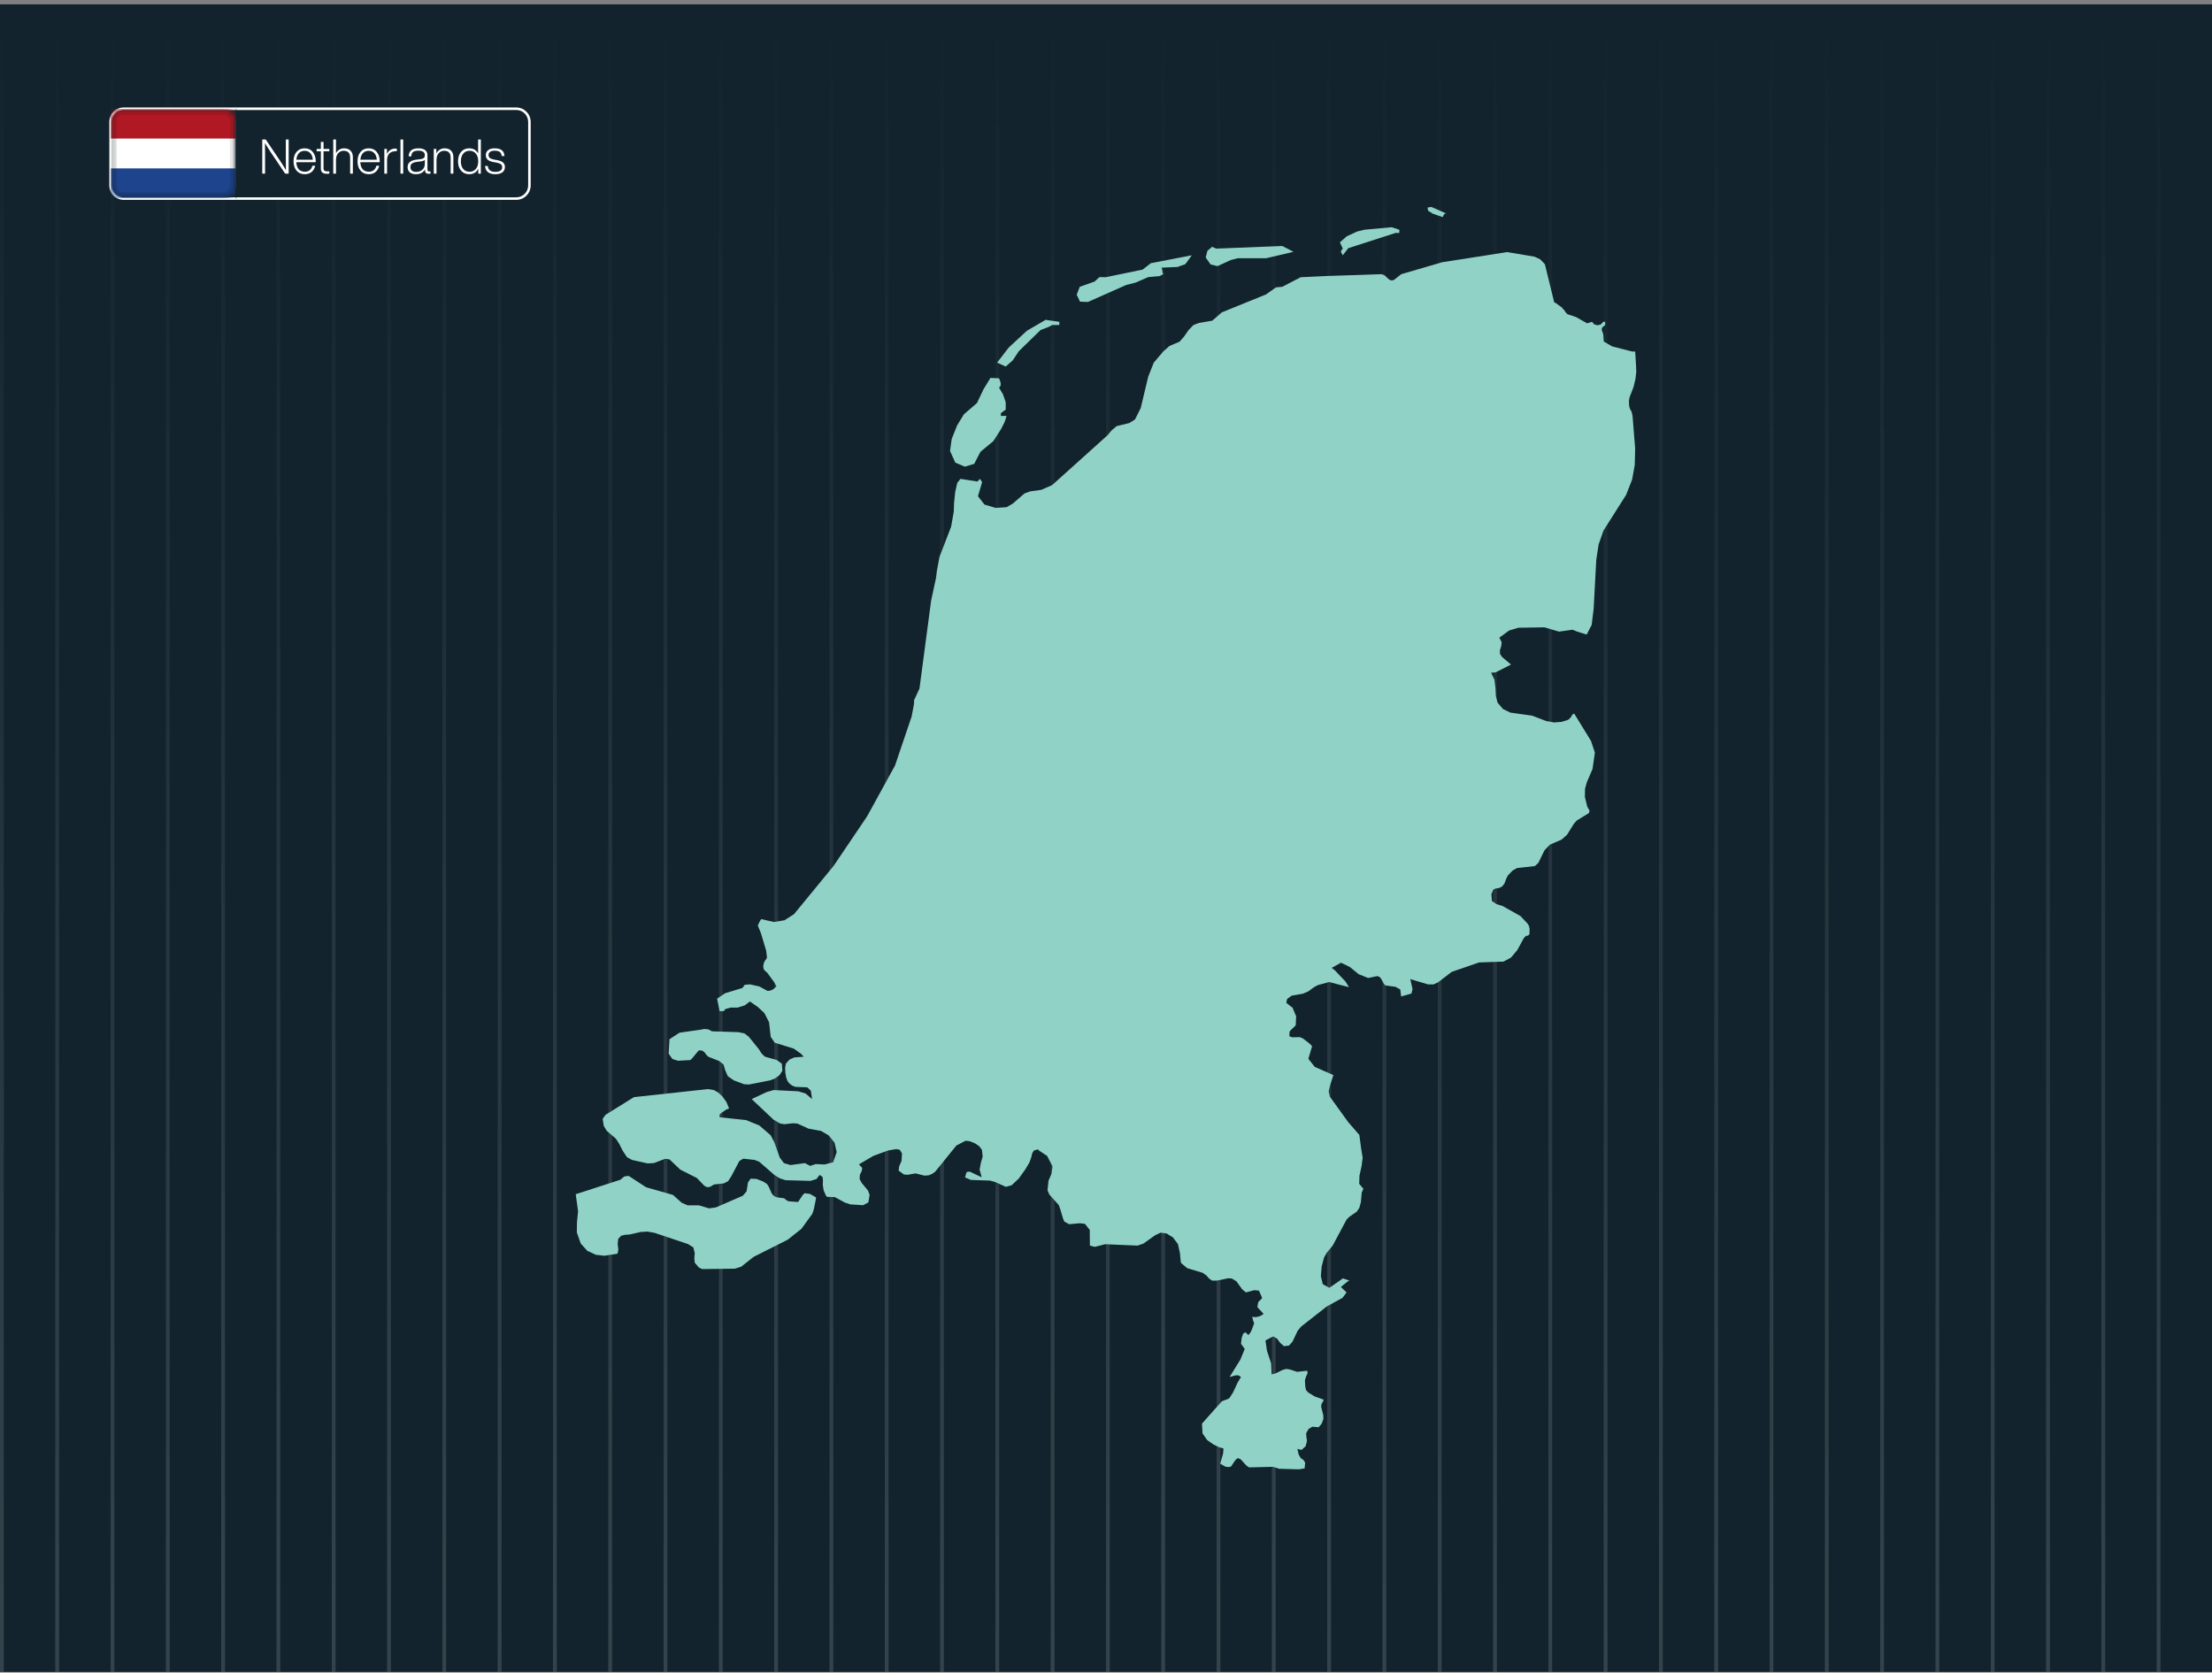 <?xml version="1.0" encoding="UTF-8"?> <svg xmlns="http://www.w3.org/2000/svg" width="443" height="335" viewBox="0 0 443 335" fill="none"><rect x="0" y="0" width="443" height="335" fill="#808080" stroke="none"/><g clip-path="url(#clip0_15255_10883)"><rect width="443" height="334" transform="translate(0 0.873)" fill="#12232D"></rect><g opacity="0.49"><line x1="432.305" y1="0.873" x2="432.305" y2="334.873" stroke="url(#paint0_linear_15255_10883)" stroke-opacity="0.3" stroke-width="0.759"></line><line x1="421.229" y1="0.873" x2="421.229" y2="334.873" stroke="url(#paint1_linear_15255_10883)" stroke-opacity="0.3" stroke-width="0.759"></line><line x1="410.155" y1="0.873" x2="410.155" y2="334.873" stroke="url(#paint2_linear_15255_10883)" stroke-opacity="0.3" stroke-width="0.759"></line><line x1="399.079" y1="0.873" x2="399.079" y2="334.873" stroke="url(#paint3_linear_15255_10883)" stroke-opacity="0.3" stroke-width="0.759"></line><line x1="388.005" y1="0.873" x2="388.005" y2="334.873" stroke="url(#paint4_linear_15255_10883)" stroke-opacity="0.3" stroke-width="0.759"></line><line x1="376.93" y1="0.873" x2="376.93" y2="334.873" stroke="url(#paint5_linear_15255_10883)" stroke-opacity="0.3" stroke-width="0.759"></line><line x1="365.854" y1="0.873" x2="365.854" y2="334.873" stroke="url(#paint6_linear_15255_10883)" stroke-opacity="0.3" stroke-width="0.759"></line><line x1="354.78" y1="0.873" x2="354.78" y2="334.873" stroke="url(#paint7_linear_15255_10883)" stroke-opacity="0.3" stroke-width="0.759"></line><line x1="343.704" y1="0.873" x2="343.704" y2="334.873" stroke="url(#paint8_linear_15255_10883)" stroke-opacity="0.3" stroke-width="0.759"></line><line x1="332.63" y1="0.873" x2="332.63" y2="334.873" stroke="url(#paint9_linear_15255_10883)" stroke-opacity="0.3" stroke-width="0.759"></line><line x1="321.555" y1="0.873" x2="321.555" y2="334.873" stroke="url(#paint10_linear_15255_10883)" stroke-opacity="0.3" stroke-width="0.759"></line><line x1="310.479" y1="0.873" x2="310.479" y2="334.873" stroke="url(#paint11_linear_15255_10883)" stroke-opacity="0.3" stroke-width="0.759"></line><line x1="299.405" y1="0.873" x2="299.405" y2="334.873" stroke="url(#paint12_linear_15255_10883)" stroke-opacity="0.3" stroke-width="0.759"></line><line x1="288.329" y1="0.873" x2="288.329" y2="334.873" stroke="url(#paint13_linear_15255_10883)" stroke-opacity="0.3" stroke-width="0.759"></line><line x1="277.255" y1="0.873" x2="277.255" y2="334.873" stroke="url(#paint14_linear_15255_10883)" stroke-opacity="0.3" stroke-width="0.759"></line><line x1="266.18" y1="0.873" x2="266.18" y2="334.873" stroke="url(#paint15_linear_15255_10883)" stroke-opacity="0.3" stroke-width="0.759"></line><line x1="255.104" y1="0.873" x2="255.104" y2="334.873" stroke="url(#paint16_linear_15255_10883)" stroke-opacity="0.3" stroke-width="0.759"></line><line x1="244.03" y1="0.873" x2="244.03" y2="334.873" stroke="url(#paint17_linear_15255_10883)" stroke-opacity="0.3" stroke-width="0.759"></line><line x1="232.954" y1="0.873" x2="232.954" y2="334.873" stroke="url(#paint18_linear_15255_10883)" stroke-opacity="0.3" stroke-width="0.759"></line><line x1="221.88" y1="0.873" x2="221.88" y2="334.873" stroke="url(#paint19_linear_15255_10883)" stroke-opacity="0.3" stroke-width="0.759"></line><line x1="210.805" y1="0.873" x2="210.805" y2="334.873" stroke="url(#paint20_linear_15255_10883)" stroke-opacity="0.3" stroke-width="0.759"></line><line x1="199.729" y1="0.873" x2="199.729" y2="334.873" stroke="url(#paint21_linear_15255_10883)" stroke-opacity="0.3" stroke-width="0.759"></line><line x1="188.655" y1="0.873" x2="188.655" y2="334.873" stroke="url(#paint22_linear_15255_10883)" stroke-opacity="0.3" stroke-width="0.759"></line><line x1="177.579" y1="0.873" x2="177.579" y2="334.873" stroke="url(#paint23_linear_15255_10883)" stroke-opacity="0.3" stroke-width="0.759"></line><line x1="166.505" y1="0.873" x2="166.505" y2="334.873" stroke="url(#paint24_linear_15255_10883)" stroke-opacity="0.3" stroke-width="0.759"></line><line x1="155.43" y1="0.873" x2="155.43" y2="334.873" stroke="url(#paint25_linear_15255_10883)" stroke-opacity="0.3" stroke-width="0.759"></line><line x1="144.354" y1="0.873" x2="144.354" y2="334.873" stroke="url(#paint26_linear_15255_10883)" stroke-opacity="0.3" stroke-width="0.759"></line><line x1="133.28" y1="0.873" x2="133.28" y2="334.873" stroke="url(#paint27_linear_15255_10883)" stroke-opacity="0.3" stroke-width="0.759"></line><line x1="122.204" y1="0.873" x2="122.204" y2="334.873" stroke="url(#paint28_linear_15255_10883)" stroke-opacity="0.3" stroke-width="0.759"></line><line x1="111.13" y1="0.873" x2="111.13" y2="334.873" stroke="url(#paint29_linear_15255_10883)" stroke-opacity="0.3" stroke-width="0.759"></line><line x1="100.055" y1="0.873" x2="100.055" y2="334.873" stroke="url(#paint30_linear_15255_10883)" stroke-opacity="0.3" stroke-width="0.759"></line><line x1="88.979" y1="0.873" x2="88.979" y2="334.873" stroke="url(#paint31_linear_15255_10883)" stroke-opacity="0.3" stroke-width="0.759"></line><line x1="77.905" y1="0.873" x2="77.905" y2="334.873" stroke="url(#paint32_linear_15255_10883)" stroke-opacity="0.3" stroke-width="0.759"></line><line x1="66.829" y1="0.873" x2="66.829" y2="334.873" stroke="url(#paint33_linear_15255_10883)" stroke-opacity="0.3" stroke-width="0.759"></line><line x1="55.755" y1="0.873" x2="55.755" y2="334.873" stroke="url(#paint34_linear_15255_10883)" stroke-opacity="0.3" stroke-width="0.759"></line><line x1="44.68" y1="0.873" x2="44.68" y2="334.873" stroke="url(#paint35_linear_15255_10883)" stroke-opacity="0.3" stroke-width="0.759"></line><line x1="33.604" y1="0.873" x2="33.604" y2="334.873" stroke="url(#paint36_linear_15255_10883)" stroke-opacity="0.3" stroke-width="0.759"></line><line x1="22.53" y1="0.873" x2="22.53" y2="334.873" stroke="url(#paint37_linear_15255_10883)" stroke-opacity="0.3" stroke-width="0.759"></line><line x1="11.454" y1="0.873" x2="11.454" y2="334.873" stroke="url(#paint38_linear_15255_10883)" stroke-opacity="0.3" stroke-width="0.759"></line><line x1="0.38" y1="0.873" x2="0.38" y2="334.873" stroke="url(#paint39_linear_15255_10883)" stroke-opacity="0.3" stroke-width="0.759"></line></g><path d="M327.476 70.407L327.643 73.022L327.698 74.496L327.531 75.942L327.142 77.528L326.363 79.558L326.224 80.309L326.28 81.394L326.475 81.978L326.753 82.451L326.947 83.258L327.476 89.85L327.392 93.132L326.864 96.053L325.668 99.112L321.134 106.261L320.717 107.457L320.16 109.042L319.688 112.102L319.159 121.949L318.77 125.147L317.768 127.094L315.793 126.483L314.959 126.121L312.233 126.51L309.312 125.648L304.083 125.732L302.22 126.288L301.246 127.011L300.273 127.706L300.745 128.652L300.634 129.487L300.384 130.238L300.412 130.989L300.801 131.573L302.609 133.103L299.549 134.66L298.631 134.744L299.299 136.162L299.494 137.776L299.577 139.389L299.911 140.724L300.996 142.003L302.47 142.727L306.837 143.339L309.674 144.423L311.232 144.702L312.678 144.59L314.069 144.173L314.57 143.7L314.931 143.088L315.265 142.921L318.631 148.401L319.409 150.737L318.937 154.02L317.824 156.607L317.435 157.969L317.407 159.611L317.88 161.558L318.213 162.142L318.352 162.392L318.186 162.865L315.738 164.367L315.154 165.062L313.846 167.176L312.762 168.15L310.397 169.179L309.312 170.319L308.089 172.823L307.393 173.463L304.139 173.824L303.833 173.852L302.943 174.353L301.997 175.326L301.719 175.855L301.274 176.995L300.829 177.551L300.161 177.885L299.577 177.941L299.076 178.163L298.687 179.109L298.798 180.472L299.688 181.084L300.884 181.446L304.5 183.476L305.919 184.978L306.197 185.423L306.336 186.035L306.308 187.12L306.002 187.398L305.585 187.454L305.14 187.954L303.889 190.263L302.609 191.793L301.107 192.6L296.211 192.766L290.732 194.658L288.006 196.744L287.116 197.161H285.975L282.443 196.104L282.888 198.107L282.665 198.997L280.607 199.581L280.44 198.19L279.522 197.662L277.408 197.356L277.158 197.05L276.546 195.937L276.157 195.576L275.712 195.52L273.987 195.882L272.123 195.131L270.343 193.684L268.563 192.822L266.699 193.851L267.367 194.38L269.425 196.549L270.176 197.718L269.286 197.495L267.979 197.161L266.199 196.688L263.946 197.3L263.167 197.718L262.026 198.552L260.942 199.025L258.689 199.414L257.771 200.082L257.604 200.861L258.856 201.834L259.579 203.559L259.495 205.367L258.577 206.257L258.271 206.591L258.216 207.536L258.772 207.759L260.358 207.731L260.997 208.037L262.221 208.983L262.777 209.539L262.026 212.07L263.306 213.684L267.033 215.325L266.393 217.327L266.087 218.579L266.338 219.664L270.009 224.754L272.235 227.313L272.624 230.234L272.902 231.847L272.68 233.599L272.262 235.463L272.207 237.104L273.041 238.105L272.708 238.884L272.541 240.803L272.235 241.916L271.706 242.695L270.288 243.668L269.703 244.225L266.894 249.482L265.726 250.9L265.17 251.874L264.697 253.626L264.53 255.601L264.919 257.214L266.227 257.938L268.952 256.046L270.232 256.491L269.787 256.742L268.535 257.771L269.676 258.856L268.869 259.94L265.726 261.665L260.608 265.67L259.885 266.533L258.828 268.758L258.132 269.509L257.131 269.62L256.38 268.953L255.74 268.09L254.961 267.673L253.432 268.48L253.738 270.538L254.572 273.069L254.655 275.267L255.406 275.1L256.825 274.404L257.576 274.182L258.327 274.293L259.773 274.766L261.776 274.543L261.887 274.988L261.554 275.739L261.331 276.463L261.415 277.714L261.554 278.41L261.971 278.883L263.278 279.689L265.086 280.329L264.975 280.691L264.669 281.163L264.585 281.748L265.031 283.528V284.223L264.697 285.141L264.085 285.864L262.833 285.753L262.082 286.198L261.581 287.06L261.637 287.811L261.748 288.618L261.47 289.675L260.664 290.398L259.829 290.203L260.079 291.316L260.497 292.039L261.053 292.429L261.387 292.957L261.275 294.098L260.163 294.292L256.157 294.181L255.573 293.986L254.934 293.792L250.149 293.903L249.593 293.513L248.453 292.262L247.896 292.039L247.423 292.429L246.812 293.319L246.533 293.736L245.977 293.847L245.365 293.736L244.364 293.152L244.948 291.149L245.031 290.12L244.169 289.87L242.973 289.285L242.667 289.063L241.749 288.423L240.831 287.088L240.72 285.141L244.698 280.663L245.337 280.412L245.977 280.19L246.255 279.967L246.951 278.883L247.896 276.852L248.536 275.795L248.008 275.461H247.479L246.255 275.795L248.425 272.29L249.287 270.176L248.536 269.147L248.675 267.979L248.953 267.145L249.398 266.839L250.038 267.395L250.455 266.839L250.761 266.199L251.179 265.003L251.012 264.641L250.928 264.391L250.789 263.751L251.401 263.807L251.985 263.723L252.541 263.501L253.07 263.167L251.818 261.804L251.985 260.803L252.764 260.024L252.625 259.607L252.124 258.494L251.179 258.411L249.51 258.856L248.759 258.216L247.618 256.63L246.7 256.074L246.005 256.018L243.696 256.491H242.75L242.139 256.074L241.61 255.462L240.859 254.934L237.744 253.988L236.798 253.181L236.492 252.903L236.297 250.9L235.908 249.176L234.907 247.841L233.599 247.034L232.403 246.895L231.318 247.423L229.01 249.065L227.841 249.482L221.333 249.204L219.608 249.649L219.247 249.732L218.273 249.482L218.245 246.339L217.272 245.115L216.243 245.004L214.129 245.198L213.155 244.67L212.905 244.086L212.321 242.139L212.042 241.36L210.151 239.246L209.789 238.411L209.984 236.492L210.596 235.073L210.791 233.599L209.706 231.513L208.065 230.428L207.898 230.206L207.063 230.428L206.73 230.957L206.535 231.791L206.146 232.876L205.283 234.295L204.032 236.047L202.613 237.382L201.445 237.716L199.303 236.742L198.274 236.464L194.435 236.325L193.267 235.824L193.573 234.768L194.185 234.656L196.605 235.797L196.188 234.267L196.438 232.904L196.8 231.652L196.661 230.317L196.104 229.566L195.186 228.954L194.157 228.565L193.378 228.481L191.543 229.427L187.287 234.684L186.703 235.101L185.979 235.407L185.117 235.463L183.365 235.018L181.779 235.296L181.028 235.24L179.971 234.462L180.083 233.599L180.555 232.514L180.639 231.012L180.194 230.289L179.498 230.15L177.857 230.428L174.909 231.513L172.016 233.21L172.684 233.933L172.572 234.573L172.211 235.268L172.155 236.158L172.6 236.965L173.824 238.439L174.158 239.301L173.908 240.831L172.851 241.388L170.264 241.221L169.207 240.859L167.204 239.774L166.703 239.746L165.619 239.719L165.396 239.44L164.951 238.411L164.784 237.327L164.812 236.409L164.729 235.713L164.144 235.324L163.505 236.158L162.309 236.52L157.33 236.381L156.189 236.019L155.077 235.324L152.045 232.681L151.127 232.32L148.846 232.069L148.067 232.542L146.426 235.658L145.814 236.576L144.952 237.021L142.977 237.243L142.254 237.688L141.67 237.799L141.086 237.521L139.556 235.936L136.246 234.267L134.076 232.208L133.214 232.097L130.933 232.96L129.681 233.015L126.566 232.32L125.565 231.763L124.73 230.512L124.007 229.093L123.339 228.064L121.504 226.479L120.919 225.505L120.697 224.086L121.281 223.28L126.955 219.747L141.753 218.134L142.977 218.329L143.811 218.802L144.702 219.636L145.48 220.721L146.009 222L145.425 222.251L144.479 222.89L144.117 223.224V223.78L149.402 224.337L152.073 225.422L154.353 227.396L155.077 228.787L156.161 231.847L156.996 232.96L158.303 233.349L161.196 232.96L162.253 233.516L163.366 233.154L165.146 233.238L165.758 233.071L166.843 232.793L167.566 230.762L167.121 228.843L165.98 227.424L164.423 226.506L163.922 226.423L161.947 226.061L159.666 225.032L158.804 224.977L157.079 225.171L156.245 225.032L154.91 224.253L150.543 220.137L153.491 218.746L154.938 218.329L159.889 218.579L161.335 219.024L162.615 220.109L162.642 220.137L162.392 218.468L161.697 217.8L161.474 217.772L159.305 217.689L158.72 217.466L158.164 217.077L157.719 216.548L157.441 215.77L157.274 214.768L157.246 213.739L157.413 212.988L158.136 212.209L159.082 211.792L160.973 211.653L160.389 211.041L158.999 210.04L155.16 208.844L154.353 207.675L154.02 204.727L153.074 202.891L151.739 201.667L150.181 200.583L149.152 201.361L147.733 201.806H146.315L145.23 202.112L145.035 202.474L144.646 202.53H144.117L143.617 200.026L145.202 198.941L148.679 197.884L149.152 197.245L150.209 197.161L152.073 197.578L153.602 198.413L153.825 198.469L154.242 198.413L154.826 198.163L155.494 197.578L155.077 196.772L153.658 194.825L153.296 194.519L152.963 194.157L152.851 193.601L152.963 192.905L153.213 192.405L153.491 192.043L153.602 191.765L153.436 190.374L152.379 186.87L151.767 185.368L152.073 184.7L152.434 184.088L155.021 184.672L157.135 184.311L159.026 183.087L166.926 173.463L173.657 163.505L179.248 153.324L182.586 143.478L183.059 140.919V140.251L184.144 137.915L186.48 120.28L187.454 115.774L187.621 114.411L188.149 111.546L190.486 105.482L191.014 102.478L191.07 100.781L191.292 98.584L191.709 96.72L192.349 95.913L195.743 96.442L196.271 95.913L196.688 96.581L195.854 99.39L197.161 101.059L199.414 101.727L201.584 101.588L202.836 100.865L205.172 98.834L206.34 98.417L208.538 98.111L210.707 97.165L221.806 87.18L222.612 86.206L223.641 85.344L226.173 84.732L227.313 84.009L228.453 81.728L229.955 75.442L231.068 72.632L233.015 70.351L234.211 69.294L236.242 68.432L237.16 67.375L238.022 66.123L239.023 65.094L240.136 64.677L242.778 64.232L244.698 62.563L253.543 58.975L255.546 57.556L256.797 57.445L260.497 55.526L265.837 55.275L271.817 55.081L276.685 54.914L277.241 55.108L278.215 55.999L278.743 56.193L279.216 56.026L280.635 54.914L288.84 52.522L301.858 50.491L307.31 51.409L308.45 51.938L309.396 52.911L311.26 60.56L311.538 60.672L312.873 61.645L312.984 61.868L313.234 62.062L313.513 62.507L313.902 62.925L315.654 63.509L317.852 64.76L318.825 64.454L319.298 64.983L319.966 65.15L320.605 64.983L321.078 64.454H321.468V65.094L321.023 65.456L320.8 65.734V66.151L321.078 66.902L321.19 68.404L322.859 69.378L326.864 70.407H327.476ZM115.301 239.19L124.229 236.297L125.036 235.63L125.898 235.519L129.403 237.799L134.771 239.329L136.552 240.915L137.72 241.415H139.945L142.031 242.027L143.366 241.833L148.763 239.496L149.514 238.634L149.792 236.854L150.32 236.075L151.516 236.13L152.796 236.631L153.602 237.132L153.964 237.688L154.576 239.079L155.077 239.607L155.689 239.83L157.024 239.997L157.58 240.442L157.942 240.609L159.833 240.748L160.779 239.329L161.14 238.995L162.225 239.135L163.421 239.83L163.393 240.191L162.976 242.25L162.67 243.14L160.501 246.116L157.775 248.286L150.932 251.735L148.429 253.71L147.177 254.099L140.641 254.183L139.973 253.877L139.138 252.903L139.055 251.985L139.138 251.012L138.86 249.843L137.803 249.176L131.072 246.923L129.653 246.672L128.291 246.756L126.093 247.257L125.203 247.312L124.396 247.507L123.812 248.147L123.701 249.148L123.84 250.261L123.673 251.095L121.059 251.512L119.306 251.318L118.027 250.706L117.637 250.539L116.302 249.065L115.523 246.839L115.551 244.781L115.774 242.611L115.301 239.19ZM153.213 211.653L155.522 212.293L156.579 213.044L156.69 214.462L156.106 215.352L155.216 215.992L154.242 216.382L149.986 217.216L149.013 217.16L146.955 216.382L145.759 215.547L145.23 214.351L144.896 213.211L144.034 212.515L141.864 211.653L141.475 211.291L141.141 210.819L140.668 210.429L139.945 210.373L138.582 212.015L138.248 212.321L135.773 212.46L134.66 212.098L133.909 211.041L134.076 208.148L136.079 206.841L140.724 206.173L140.946 206.09L141.864 206.173L142.588 206.563L147.872 206.73L149.096 206.98L149.986 207.675L152.045 210.234L152.323 210.707L152.685 211.18L153.213 211.653ZM200.443 82.757V83.313H201.584L201.194 84.537L200.471 85.956L198.941 88.348L196.355 90.49L195.103 92.909L193.239 93.466L191.32 92.659L190.263 90.323L190.597 87.93L191.682 85.205L193.045 82.979L195.659 80.726L196.966 77.973L198.357 75.692L200.082 75.775L200.304 76.332L200.416 76.804L200.388 77.249L200.082 77.667L200.861 78.946L201.417 80.587V82.034L200.443 82.757ZM199.692 72.632L202.029 69.6L205.645 66.262L209.4 64.065L212.154 64.454V65.094H210.707L210.012 65.484L208.399 66.096L204.032 70.351L202.836 72.159L201.417 73.411L199.692 72.632ZM229.761 53.273L230.484 52.716L238.689 51.131L237.382 52.911L235.824 53.467L232.626 53.606L232.737 53.912L232.848 54.608L232.959 54.914L232.236 55.303L229.955 55.498L227.48 56.583L225.533 57.083L217.884 60.477L216.298 60.421L215.631 59.03L216.243 57.445L219.219 56.388L220.192 55.498L221.444 55.526L228.843 53.996L229.761 53.273ZM243.585 49.796L256.797 49.267L259.05 50.435L253.598 51.715H247.924L246.506 52.077L243.835 53.3L242.444 52.967L241.471 51.576L241.805 50.241L242.75 49.434L243.585 49.796ZM273.236 46.013L278.716 45.512L280.245 46.013V46.653H279.494L270.009 49.712L268.925 51.131L268.591 50.547L268.563 50.241L268.925 49.796L268.341 48.544L269.731 47.32L271.79 46.374L273.236 46.013ZM285.892 41.562L286.671 41.451L289.703 42.786L289.452 42.758L289.258 42.87L289.091 43.12L288.952 43.482L286.977 42.814L286.003 42.202L285.892 41.562Z" fill="#90D3C6"></path><mask id="path-43-outside-1_15255_10883" maskUnits="userSpaceOnUse" x="21.15" y="20.777" width="27" height="20" fill="black"><rect fill="white" x="21.15" y="20.777" width="27" height="20"></rect><path d="M22.15 24.417C22.15 22.959 23.332 21.777 24.79 21.777H47.35V39.777H24.79C23.332 39.777 22.15 38.595 22.15 37.137V24.417Z"></path></mask><path d="M22.15 24.417C22.15 22.959 23.332 21.777 24.79 21.777H47.35V39.777H24.79C23.332 39.777 22.15 38.595 22.15 37.137V24.417Z" fill="#12232D"></path><path d="M21.898 24.417C21.898 22.821 23.192 21.527 24.788 21.527H47.35V22.027H24.79C23.471 22.027 22.402 23.097 22.402 24.417H21.898ZM47.35 40.027H24.788C23.192 40.027 21.898 38.733 21.898 37.137H22.402C22.402 38.457 23.471 39.527 24.79 39.527H47.35V40.027ZM24.788 40.027C23.192 40.027 21.898 38.733 21.898 37.137V24.417C21.898 22.821 23.192 21.527 24.788 21.527L24.79 22.027C23.471 22.027 22.402 23.097 22.402 24.417V37.137C22.402 38.457 23.471 39.527 24.79 39.527L24.788 40.027ZM47.35 21.777V39.777V21.777Z" fill="white" mask="url(#path-43-outside-1_15255_10883)"></path><mask id="path-45-outside-2_15255_10883" maskUnits="userSpaceOnUse" x="47.029" y="20.777" width="60" height="20" fill="black"><rect fill="white" x="47.029" y="20.777" width="60" height="20"></rect><path d="M106.029 24.417C106.029 22.959 104.847 21.777 103.389 21.777H47.229V39.777H103.389C104.847 39.777 106.029 38.595 106.029 37.137V24.417Z"></path></mask><path d="M106.029 24.417C106.029 22.959 104.847 21.777 103.389 21.777H47.229V39.777H103.389C104.847 39.777 106.029 38.595 106.029 37.137V24.417Z" fill="#12232D"></path><path d="M106.281 24.417C106.281 22.821 104.987 21.527 103.391 21.527H47.229V22.027H103.389C104.708 22.027 105.777 23.097 105.777 24.417H106.281ZM47.229 40.027H103.391C104.987 40.027 106.281 38.733 106.281 37.137H105.777C105.777 38.457 104.708 39.527 103.389 39.527H47.229V40.027ZM103.391 40.027C104.987 40.027 106.281 38.733 106.281 37.137V24.417C106.281 22.821 104.987 21.527 103.391 21.527L103.389 22.027C104.708 22.027 105.777 23.097 105.777 24.417V37.137C105.777 38.457 104.708 39.527 103.389 39.527L103.391 40.027ZM47.229 21.777V39.777V21.777Z" fill="white" mask="url(#path-45-outside-2_15255_10883)"></path><path d="M57.245 31.6V27.942H57.811V34.777H57.111L54.192 30.438C53.654 29.625 53.28 29.027 53.069 28.643C53.082 29.475 53.088 30.3 53.088 31.12V34.777H52.522V27.942H53.222L56.141 32.281C56.678 33.094 57.053 33.693 57.264 34.077C57.251 33.245 57.245 32.419 57.245 31.6ZM63.232 32.291V32.483H59.344C59.37 33.097 59.53 33.571 59.824 33.904C60.125 34.23 60.534 34.393 61.053 34.393C61.45 34.393 61.779 34.288 62.042 34.077C62.304 33.859 62.477 33.565 62.56 33.193H63.126C63.011 33.718 62.771 34.134 62.406 34.441C62.042 34.742 61.584 34.892 61.034 34.892C60.342 34.892 59.795 34.656 59.392 34.182C58.989 33.709 58.787 33.081 58.787 32.3C58.787 31.526 58.989 30.899 59.392 30.419C59.789 29.945 60.33 29.709 61.014 29.709C61.712 29.709 62.256 29.952 62.646 30.438C63.037 30.924 63.232 31.542 63.232 32.291ZM61.014 30.208C60.541 30.208 60.157 30.364 59.862 30.678C59.568 30.992 59.398 31.43 59.354 31.993H62.646C62.614 31.449 62.454 31.017 62.166 30.697C61.885 30.371 61.501 30.208 61.014 30.208ZM65.948 29.824V30.304H64.796V33.74C64.796 34.131 65.029 34.326 65.496 34.326C65.74 34.326 65.89 34.323 65.948 34.316V34.777C65.762 34.797 65.589 34.806 65.429 34.806C64.648 34.806 64.258 34.467 64.258 33.788V30.304H63.413V29.824H64.258V28.422H64.796V29.824H65.948ZM68.912 29.709C69.469 29.709 69.901 29.865 70.208 30.179C70.515 30.492 70.669 30.937 70.669 31.513V34.777H70.122V31.561C70.122 30.652 69.683 30.198 68.806 30.198C68.403 30.198 68.051 30.352 67.75 30.659C67.456 30.966 67.302 31.414 67.29 32.003V34.777H66.742V27.942H67.29V30.688C67.45 30.381 67.67 30.14 67.952 29.968C68.234 29.795 68.554 29.709 68.912 29.709ZM76.048 32.291V32.483H72.16C72.185 33.097 72.345 33.571 72.64 33.904C72.941 34.23 73.35 34.393 73.868 34.393C74.265 34.393 74.595 34.288 74.857 34.077C75.12 33.859 75.293 33.565 75.376 33.193H75.942C75.827 33.718 75.587 34.134 75.222 34.441C74.857 34.742 74.4 34.892 73.849 34.892C73.158 34.892 72.611 34.656 72.208 34.182C71.805 33.709 71.603 33.081 71.603 32.3C71.603 31.526 71.805 30.899 72.208 30.419C72.605 29.945 73.145 29.709 73.83 29.709C74.528 29.709 75.072 29.952 75.462 30.438C75.853 30.924 76.048 31.542 76.048 32.291ZM73.83 30.208C73.356 30.208 72.972 30.364 72.678 30.678C72.384 30.992 72.214 31.43 72.169 31.993H75.462C75.43 31.449 75.27 31.017 74.982 30.697C74.701 30.371 74.317 30.208 73.83 30.208ZM79.198 29.756C79.338 29.756 79.431 29.76 79.476 29.766V30.285H79.246C78.702 30.285 78.276 30.438 77.969 30.745C77.668 31.052 77.518 31.472 77.518 32.003V34.777H76.971V29.824H77.489V30.86C77.822 30.125 78.391 29.756 79.198 29.756ZM80.752 34.777H80.205V27.942H80.752V34.777ZM85.962 34.336H86.221V34.777C86.112 34.797 85.994 34.806 85.866 34.806C85.597 34.806 85.402 34.742 85.281 34.614C85.159 34.48 85.098 34.275 85.098 34V33.932C84.765 34.572 84.167 34.892 83.303 34.892C82.772 34.892 82.359 34.768 82.064 34.518C81.776 34.262 81.632 33.913 81.632 33.472C81.632 32.614 82.221 32.115 83.399 31.974L84.167 31.888C84.506 31.843 84.743 31.76 84.877 31.638C85.012 31.517 85.079 31.331 85.079 31.081C85.079 30.48 84.653 30.179 83.802 30.179C83.309 30.179 82.951 30.265 82.727 30.438C82.509 30.611 82.391 30.902 82.372 31.312H81.844C81.876 30.243 82.528 29.709 83.802 29.709C84.404 29.709 84.855 29.83 85.156 30.073C85.457 30.31 85.607 30.646 85.607 31.081V33.98C85.607 34.217 85.725 34.336 85.962 34.336ZM83.332 34.432C83.825 34.432 84.24 34.291 84.58 34.009C84.912 33.734 85.079 33.321 85.079 32.771V32.022C84.919 32.182 84.644 32.285 84.253 32.329L83.485 32.425C83.031 32.483 82.701 32.595 82.496 32.761C82.298 32.921 82.199 33.155 82.199 33.462C82.199 33.763 82.295 34 82.487 34.172C82.679 34.345 82.96 34.432 83.332 34.432ZM89.04 29.709C89.597 29.709 90.029 29.865 90.336 30.179C90.643 30.492 90.797 30.937 90.797 31.513V34.777H90.25V31.561C90.25 30.652 89.811 30.198 88.934 30.198C88.531 30.198 88.179 30.352 87.879 30.659C87.584 30.966 87.43 31.414 87.418 32.003V34.777H86.871V29.824H87.389V30.745C87.549 30.419 87.773 30.166 88.061 29.987C88.349 29.801 88.675 29.709 89.04 29.709ZM95.753 30.736V27.942H96.301V34.777H95.782V33.808C95.405 34.531 94.803 34.892 93.977 34.892C93.293 34.892 92.749 34.656 92.345 34.182C91.936 33.715 91.731 33.088 91.731 32.3C91.731 31.513 91.936 30.886 92.345 30.419C92.749 29.945 93.293 29.709 93.977 29.709C94.784 29.709 95.376 30.051 95.753 30.736ZM92.297 32.329C92.297 32.969 92.454 33.475 92.768 33.846C93.081 34.217 93.504 34.403 94.035 34.403C94.56 34.403 94.982 34.214 95.302 33.837C95.616 33.465 95.773 32.953 95.773 32.3C95.773 31.648 95.616 31.136 95.302 30.765C94.982 30.387 94.56 30.198 94.035 30.198C93.504 30.198 93.081 30.39 92.768 30.774C92.454 31.165 92.297 31.683 92.297 32.329ZM99.192 34.892C98.559 34.892 98.066 34.752 97.714 34.47C97.362 34.188 97.17 33.779 97.138 33.241H97.695C97.759 34.029 98.258 34.422 99.192 34.422C100.114 34.422 100.575 34.108 100.575 33.481C100.575 33.225 100.482 33.027 100.297 32.886C100.111 32.745 99.797 32.633 99.356 32.55L98.847 32.464C98.316 32.368 97.922 32.208 97.666 31.984C97.416 31.753 97.292 31.446 97.292 31.062C97.292 30.64 97.448 30.31 97.762 30.073C98.076 29.83 98.511 29.709 99.068 29.709C100.329 29.709 100.981 30.221 101.026 31.244H100.469C100.444 30.88 100.319 30.611 100.095 30.438C99.871 30.265 99.528 30.179 99.068 30.179C98.677 30.179 98.373 30.256 98.156 30.409C97.945 30.563 97.839 30.777 97.839 31.052C97.839 31.308 97.928 31.507 98.108 31.648C98.293 31.788 98.594 31.897 99.01 31.974L99.509 32.06C100.079 32.163 100.489 32.326 100.738 32.55C100.994 32.768 101.122 33.069 101.122 33.453C101.122 33.92 100.949 34.278 100.604 34.528C100.265 34.771 99.794 34.892 99.192 34.892Z" fill="white"></path><g clip-path="url(#clip1_15255_10883)"><mask id="mask0_15255_10883" style="mask-type:alpha" maskUnits="userSpaceOnUse" x="22" y="21" width="26" height="19"><path d="M44.842 21.777H24.539C23.22 21.777 22.15 22.847 22.15 24.166V37.303C22.15 38.622 23.22 39.692 24.539 39.692H44.842C46.161 39.692 47.23 38.622 47.23 37.303V24.166C47.23 22.847 46.161 21.777 44.842 21.777Z" fill="white"></path></mask><g mask="url(#mask0_15255_10883)"><path d="M44.842 21.777H24.539C23.22 21.777 22.15 22.847 22.15 24.166V37.303C22.15 38.622 23.22 39.692 24.539 39.692H44.842C46.161 39.692 47.23 38.622 47.23 37.303V24.166C47.23 22.847 46.161 21.777 44.842 21.777Z" fill="white"></path><path fill-rule="evenodd" clip-rule="evenodd" d="M22.15 33.721H47.23V39.692H22.15V33.721Z" fill="#1E448D"></path><path fill-rule="evenodd" clip-rule="evenodd" d="M22.15 21.777H47.23V27.749H22.15V21.777Z" fill="#B01923"></path><path d="M44.842 22.375H24.54C23.55 22.375 22.748 23.177 22.748 24.166V37.304C22.748 38.293 23.55 39.095 24.54 39.095H44.842C45.832 39.095 46.634 38.293 46.634 37.304V24.166C46.634 23.177 45.832 22.375 44.842 22.375Z" stroke="black" stroke-opacity="0.1" stroke-width="1.194"></path></g></g></g><defs><linearGradient id="paint0_linear_15255_10883" x1="431.426" y1="0.873" x2="431.426" y2="334.873" gradientUnits="userSpaceOnUse"><stop stop-color="white" stop-opacity="0"></stop><stop offset="1" stop-color="white"></stop></linearGradient><linearGradient id="paint1_linear_15255_10883" x1="420.35" y1="0.873" x2="420.35" y2="334.873" gradientUnits="userSpaceOnUse"><stop stop-color="white" stop-opacity="0"></stop><stop offset="1" stop-color="white"></stop></linearGradient><linearGradient id="paint2_linear_15255_10883" x1="409.275" y1="0.873" x2="409.275" y2="334.873" gradientUnits="userSpaceOnUse"><stop stop-color="white" stop-opacity="0"></stop><stop offset="1" stop-color="white"></stop></linearGradient><linearGradient id="paint3_linear_15255_10883" x1="398.199" y1="0.873" x2="398.199" y2="334.873" gradientUnits="userSpaceOnUse"><stop stop-color="white" stop-opacity="0"></stop><stop offset="1" stop-color="white"></stop></linearGradient><linearGradient id="paint4_linear_15255_10883" x1="387.125" y1="0.873" x2="387.125" y2="334.873" gradientUnits="userSpaceOnUse"><stop stop-color="white" stop-opacity="0"></stop><stop offset="1" stop-color="white"></stop></linearGradient><linearGradient id="paint5_linear_15255_10883" x1="376.051" y1="0.873" x2="376.051" y2="334.873" gradientUnits="userSpaceOnUse"><stop stop-color="white" stop-opacity="0"></stop><stop offset="1" stop-color="white"></stop></linearGradient><linearGradient id="paint6_linear_15255_10883" x1="364.975" y1="0.873" x2="364.975" y2="334.873" gradientUnits="userSpaceOnUse"><stop stop-color="white" stop-opacity="0"></stop><stop offset="1" stop-color="white"></stop></linearGradient><linearGradient id="paint7_linear_15255_10883" x1="353.9" y1="0.873" x2="353.9" y2="334.873" gradientUnits="userSpaceOnUse"><stop stop-color="white" stop-opacity="0"></stop><stop offset="1" stop-color="white"></stop></linearGradient><linearGradient id="paint8_linear_15255_10883" x1="342.824" y1="0.873" x2="342.824" y2="334.873" gradientUnits="userSpaceOnUse"><stop stop-color="white" stop-opacity="0"></stop><stop offset="1" stop-color="white"></stop></linearGradient><linearGradient id="paint9_linear_15255_10883" x1="331.75" y1="0.873" x2="331.75" y2="334.873" gradientUnits="userSpaceOnUse"><stop stop-color="white" stop-opacity="0"></stop><stop offset="1" stop-color="white"></stop></linearGradient><linearGradient id="paint10_linear_15255_10883" x1="320.676" y1="0.873" x2="320.676" y2="334.873" gradientUnits="userSpaceOnUse"><stop stop-color="white" stop-opacity="0"></stop><stop offset="1" stop-color="white"></stop></linearGradient><linearGradient id="paint11_linear_15255_10883" x1="309.6" y1="0.873" x2="309.6" y2="334.873" gradientUnits="userSpaceOnUse"><stop stop-color="white" stop-opacity="0"></stop><stop offset="1" stop-color="white"></stop></linearGradient><linearGradient id="paint12_linear_15255_10883" x1="298.525" y1="0.873" x2="298.525" y2="334.873" gradientUnits="userSpaceOnUse"><stop stop-color="white" stop-opacity="0"></stop><stop offset="1" stop-color="white"></stop></linearGradient><linearGradient id="paint13_linear_15255_10883" x1="287.449" y1="0.873" x2="287.449" y2="334.873" gradientUnits="userSpaceOnUse"><stop stop-color="white" stop-opacity="0"></stop><stop offset="1" stop-color="white"></stop></linearGradient><linearGradient id="paint14_linear_15255_10883" x1="276.375" y1="0.873" x2="276.375" y2="334.873" gradientUnits="userSpaceOnUse"><stop stop-color="white" stop-opacity="0"></stop><stop offset="1" stop-color="white"></stop></linearGradient><linearGradient id="paint15_linear_15255_10883" x1="265.301" y1="0.873" x2="265.301" y2="334.873" gradientUnits="userSpaceOnUse"><stop stop-color="white" stop-opacity="0"></stop><stop offset="1" stop-color="white"></stop></linearGradient><linearGradient id="paint16_linear_15255_10883" x1="254.225" y1="0.873" x2="254.225" y2="334.873" gradientUnits="userSpaceOnUse"><stop stop-color="white" stop-opacity="0"></stop><stop offset="1" stop-color="white"></stop></linearGradient><linearGradient id="paint17_linear_15255_10883" x1="243.15" y1="0.873" x2="243.15" y2="334.873" gradientUnits="userSpaceOnUse"><stop stop-color="white" stop-opacity="0"></stop><stop offset="1" stop-color="white"></stop></linearGradient><linearGradient id="paint18_linear_15255_10883" x1="232.074" y1="0.873" x2="232.074" y2="334.873" gradientUnits="userSpaceOnUse"><stop stop-color="white" stop-opacity="0"></stop><stop offset="1" stop-color="white"></stop></linearGradient><linearGradient id="paint19_linear_15255_10883" x1="221" y1="0.873" x2="221" y2="334.873" gradientUnits="userSpaceOnUse"><stop stop-color="white" stop-opacity="0"></stop><stop offset="1" stop-color="white"></stop></linearGradient><linearGradient id="paint20_linear_15255_10883" x1="209.926" y1="0.873" x2="209.926" y2="334.873" gradientUnits="userSpaceOnUse"><stop stop-color="white" stop-opacity="0"></stop><stop offset="1" stop-color="white"></stop></linearGradient><linearGradient id="paint21_linear_15255_10883" x1="198.85" y1="0.873" x2="198.85" y2="334.873" gradientUnits="userSpaceOnUse"><stop stop-color="white" stop-opacity="0"></stop><stop offset="1" stop-color="white"></stop></linearGradient><linearGradient id="paint22_linear_15255_10883" x1="187.775" y1="0.873" x2="187.775" y2="334.873" gradientUnits="userSpaceOnUse"><stop stop-color="white" stop-opacity="0"></stop><stop offset="1" stop-color="white"></stop></linearGradient><linearGradient id="paint23_linear_15255_10883" x1="176.699" y1="0.873" x2="176.699" y2="334.873" gradientUnits="userSpaceOnUse"><stop stop-color="white" stop-opacity="0"></stop><stop offset="1" stop-color="white"></stop></linearGradient><linearGradient id="paint24_linear_15255_10883" x1="165.625" y1="0.873" x2="165.625" y2="334.873" gradientUnits="userSpaceOnUse"><stop stop-color="white" stop-opacity="0"></stop><stop offset="1" stop-color="white"></stop></linearGradient><linearGradient id="paint25_linear_15255_10883" x1="154.551" y1="0.873" x2="154.551" y2="334.873" gradientUnits="userSpaceOnUse"><stop stop-color="white" stop-opacity="0"></stop><stop offset="1" stop-color="white"></stop></linearGradient><linearGradient id="paint26_linear_15255_10883" x1="143.475" y1="0.873" x2="143.475" y2="334.873" gradientUnits="userSpaceOnUse"><stop stop-color="white" stop-opacity="0"></stop><stop offset="1" stop-color="white"></stop></linearGradient><linearGradient id="paint27_linear_15255_10883" x1="132.4" y1="0.873" x2="132.4" y2="334.873" gradientUnits="userSpaceOnUse"><stop stop-color="white" stop-opacity="0"></stop><stop offset="1" stop-color="white"></stop></linearGradient><linearGradient id="paint28_linear_15255_10883" x1="121.324" y1="0.873" x2="121.324" y2="334.873" gradientUnits="userSpaceOnUse"><stop stop-color="white" stop-opacity="0"></stop><stop offset="1" stop-color="white"></stop></linearGradient><linearGradient id="paint29_linear_15255_10883" x1="110.25" y1="0.873" x2="110.25" y2="334.873" gradientUnits="userSpaceOnUse"><stop stop-color="white" stop-opacity="0"></stop><stop offset="1" stop-color="white"></stop></linearGradient><linearGradient id="paint30_linear_15255_10883" x1="99.176" y1="0.873" x2="99.176" y2="334.873" gradientUnits="userSpaceOnUse"><stop stop-color="white" stop-opacity="0"></stop><stop offset="1" stop-color="white"></stop></linearGradient><linearGradient id="paint31_linear_15255_10883" x1="88.1" y1="0.873" x2="88.1" y2="334.873" gradientUnits="userSpaceOnUse"><stop stop-color="white" stop-opacity="0"></stop><stop offset="1" stop-color="white"></stop></linearGradient><linearGradient id="paint32_linear_15255_10883" x1="77.025" y1="0.873" x2="77.025" y2="334.873" gradientUnits="userSpaceOnUse"><stop stop-color="white" stop-opacity="0"></stop><stop offset="1" stop-color="white"></stop></linearGradient><linearGradient id="paint33_linear_15255_10883" x1="65.949" y1="0.873" x2="65.949" y2="334.873" gradientUnits="userSpaceOnUse"><stop stop-color="white" stop-opacity="0"></stop><stop offset="1" stop-color="white"></stop></linearGradient><linearGradient id="paint34_linear_15255_10883" x1="54.875" y1="0.873" x2="54.875" y2="334.873" gradientUnits="userSpaceOnUse"><stop stop-color="white" stop-opacity="0"></stop><stop offset="1" stop-color="white"></stop></linearGradient><linearGradient id="paint35_linear_15255_10883" x1="43.801" y1="0.873" x2="43.801" y2="334.873" gradientUnits="userSpaceOnUse"><stop stop-color="white" stop-opacity="0"></stop><stop offset="1" stop-color="white"></stop></linearGradient><linearGradient id="paint36_linear_15255_10883" x1="32.725" y1="0.873" x2="32.725" y2="334.873" gradientUnits="userSpaceOnUse"><stop stop-color="white" stop-opacity="0"></stop><stop offset="1" stop-color="white"></stop></linearGradient><linearGradient id="paint37_linear_15255_10883" x1="21.65" y1="0.873" x2="21.65" y2="334.873" gradientUnits="userSpaceOnUse"><stop stop-color="white" stop-opacity="0"></stop><stop offset="1" stop-color="white"></stop></linearGradient><linearGradient id="paint38_linear_15255_10883" x1="10.574" y1="0.873" x2="10.574" y2="334.873" gradientUnits="userSpaceOnUse"><stop stop-color="white" stop-opacity="0"></stop><stop offset="1" stop-color="white"></stop></linearGradient><linearGradient id="paint39_linear_15255_10883" x1="-0.5" y1="0.873" x2="-0.5" y2="334.873" gradientUnits="userSpaceOnUse"><stop stop-color="white" stop-opacity="0"></stop><stop offset="1" stop-color="white"></stop></linearGradient><clipPath id="clip0_15255_10883"><rect width="443" height="334" fill="white" transform="translate(0 0.873)"></rect></clipPath><clipPath id="clip1_15255_10883"><rect width="25.08" height="17.914" fill="white" transform="translate(22.15 21.777)"></rect></clipPath></defs></svg> 
